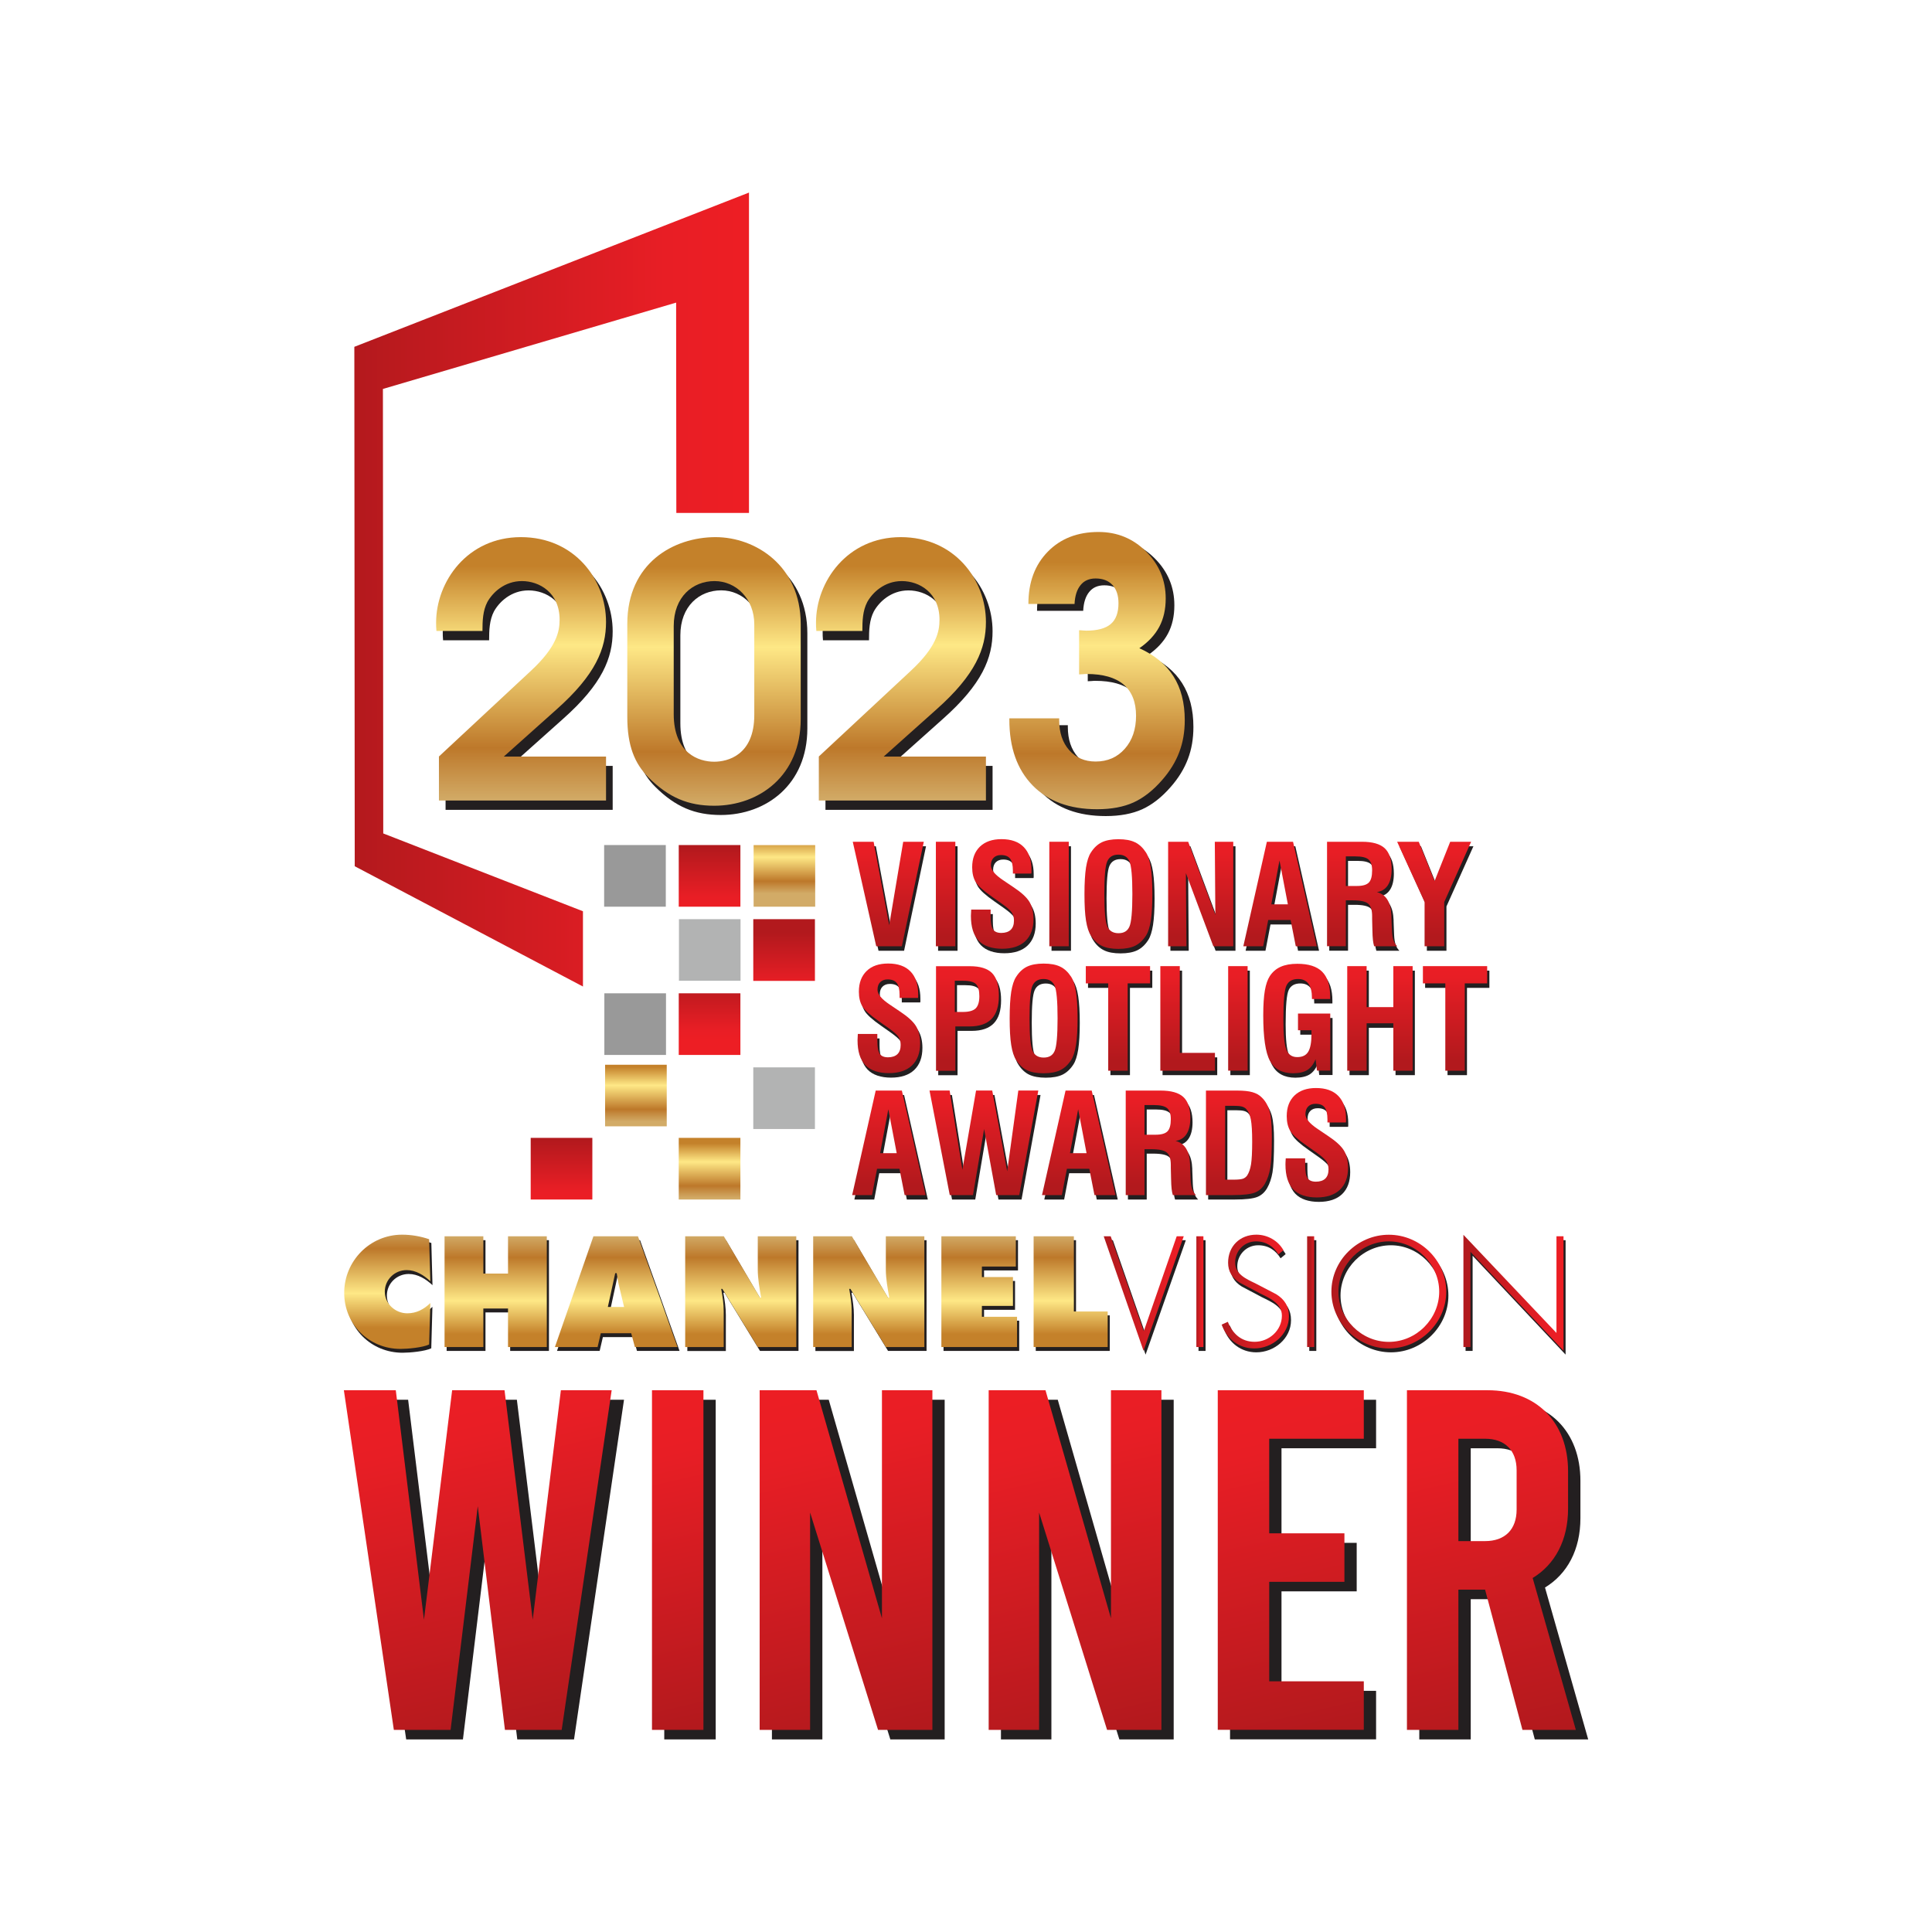 <?xml version="1.0" encoding="UTF-8"?> <svg xmlns="http://www.w3.org/2000/svg" xmlns:xlink="http://www.w3.org/1999/xlink" id="b" width="288" height="288" viewBox="0 0 288 288"><defs><linearGradient id="d" x1="-450.42" y1="-248.72" x2="-449.42" y2="-248.72" gradientTransform="translate(26554.3 -14546.06) scale(58.84 -58.84)" gradientUnits="userSpaceOnUse"><stop offset="0" stop-color="#b2191d"></stop><stop offset=".81" stop-color="#e81e25"></stop><stop offset="1" stop-color="#ed1e24"></stop></linearGradient><linearGradient id="e" x1="-475.45" y1="-219.28" x2="-474.45" y2="-219.28" gradientTransform="translate(2121.04 4495.53) rotate(90) scale(9.19 -9.19)" xlink:href="#d"></linearGradient><linearGradient id="f" x1="-435.56" y1="-284.43" x2="-434.56" y2="-284.43" gradientTransform="translate(-2495.43 -3865.26) rotate(-90) scale(9.18 -9.18)" gradientUnits="userSpaceOnUse"><stop offset="0" stop-color="#d2ab67"></stop><stop offset=".2" stop-color="#bd782a"></stop><stop offset=".59" stop-color="#fee886"></stop><stop offset=".89" stop-color="#c4812a"></stop></linearGradient><linearGradient id="g" x1="-475.44" y1="-219.29" x2="-474.44" y2="-219.29" gradientTransform="translate(2133.08 4508.31) rotate(90) scale(9.19 -9.19)" xlink:href="#d"></linearGradient><linearGradient id="h" x1="-475.44" y1="-219.25" x2="-474.44" y2="-219.25" gradientTransform="translate(2119.67 4515.26) rotate(90) scale(9.19 -9.19)" xlink:href="#d"></linearGradient><linearGradient id="i" x1="-435.52" y1="-284.36" x2="-434.52" y2="-284.36" gradientTransform="translate(-2507.59 -3823.79) rotate(-90) scale(9.19 -9.19)" xlink:href="#f"></linearGradient><linearGradient id="j" x1="-435.49" y1="-284.38" x2="-434.49" y2="-284.38" gradientTransform="translate(-2516.27 -3830.6) rotate(-90) scale(9.18 -9.18)" xlink:href="#f"></linearGradient><linearGradient id="k" x1="-475.45" y1="-219.28" x2="-474.45" y2="-219.28" gradientTransform="translate(2098.97 4539.18) rotate(90) scale(9.19 -9.19)" xlink:href="#d"></linearGradient><linearGradient id="l" x1="-443.73" y1="-271.03" x2="-442.73" y2="-271.03" gradientTransform="translate(-4091.04 -6773.61) rotate(-90) scale(15.58 -15.58)" xlink:href="#d"></linearGradient><linearGradient id="m" x1="-443.73" y1="-271.03" x2="-442.73" y2="-271.03" gradientTransform="translate(-4082.49 -6773.61) rotate(-90) scale(15.58 -15.58)" xlink:href="#d"></linearGradient><linearGradient id="n" x1="-444.3" y1="-270.18" x2="-443.3" y2="-270.18" gradientTransform="translate(-4262.88 -7114.41) rotate(-90) scale(16.33 -16.33)" xlink:href="#d"></linearGradient><linearGradient id="o" x1="-443.73" y1="-271.03" x2="-442.73" y2="-271.03" gradientTransform="translate(-4065.59 -6773.61) rotate(-90) scale(15.58 -15.58)" xlink:href="#d"></linearGradient><linearGradient id="p" x1="-444.3" y1="-270.18" x2="-443.3" y2="-270.18" gradientTransform="translate(-4245.56 -7114.41) rotate(-90) scale(16.33 -16.33)" xlink:href="#d"></linearGradient><linearGradient id="q" x1="-443.73" y1="-271.03" x2="-442.73" y2="-271.03" gradientTransform="translate(-4044.47 -6773.61) rotate(-90) scale(15.58 -15.58)" xlink:href="#d"></linearGradient><linearGradient id="r" x1="-443.73" y1="-271.03" x2="-442.73" y2="-271.03" gradientTransform="translate(-4032.63 -6773.61) rotate(-90) scale(15.58 -15.58)" xlink:href="#d"></linearGradient><linearGradient id="s" x1="-443.73" y1="-271.03" x2="-442.73" y2="-271.03" gradientTransform="translate(-4020.41 -6773.61) rotate(-90) scale(15.58 -15.58)" xlink:href="#d"></linearGradient><linearGradient id="t" x1="-443.73" y1="-271.03" x2="-442.73" y2="-271.03" gradientTransform="translate(-4009.66 -6773.61) rotate(-90) scale(15.58 -15.58)" xlink:href="#d"></linearGradient><linearGradient id="u" x1="-444.3" y1="-270.18" x2="-443.3" y2="-270.18" gradientTransform="translate(-4279.77 -7095.88) rotate(-90) scale(16.33 -16.33)" xlink:href="#d"></linearGradient><linearGradient id="v" x1="-443.73" y1="-271.03" x2="-442.73" y2="-271.03" gradientTransform="translate(-4079.24 -6755.07) rotate(-90) scale(15.58 -15.58)" xlink:href="#d"></linearGradient><linearGradient id="w" x1="-444.3" y1="-270.18" x2="-443.3" y2="-270.18" gradientTransform="translate(-4256.72 -7095.88) rotate(-90) scale(16.33 -16.33)" xlink:href="#d"></linearGradient><linearGradient id="x" x1="-443.73" y1="-271.03" x2="-442.73" y2="-271.03" gradientTransform="translate(-4056.81 -6755.07) rotate(-90) scale(15.58 -15.58)" xlink:href="#d"></linearGradient><linearGradient id="y" x1="-443.73" y1="-271.03" x2="-442.73" y2="-271.03" gradientTransform="translate(-4046.41 -6755.07) rotate(-90) scale(15.58 -15.58)" xlink:href="#d"></linearGradient><linearGradient id="z" x1="-443.73" y1="-271.03" x2="-442.73" y2="-271.03" gradientTransform="translate(-4038.92 -6755.07) rotate(-90) scale(15.58 -15.58)" xlink:href="#d"></linearGradient><linearGradient id="aa" x1="-444.24" y1="-270.16" x2="-443.24" y2="-270.16" gradientTransform="translate(-4213.06 -7085.75) rotate(-90) scale(16.31 -16.31)" xlink:href="#d"></linearGradient><linearGradient id="ab" x1="-443.73" y1="-271.03" x2="-442.73" y2="-271.03" gradientTransform="translate(-4017.75 -6755.07) rotate(-90) scale(15.58 -15.58)" xlink:href="#d"></linearGradient><linearGradient id="ac" x1="-443.73" y1="-271.03" x2="-442.73" y2="-271.03" gradientTransform="translate(-4006.56 -6755.07) rotate(-90) scale(15.58 -15.58)" xlink:href="#d"></linearGradient><linearGradient id="ad" x1="-443.73" y1="-271.03" x2="-442.73" y2="-271.03" gradientTransform="translate(-4090.95 -6736.52) rotate(-90) scale(15.58 -15.58)" xlink:href="#d"></linearGradient><linearGradient id="ae" x1="-443.73" y1="-271.03" x2="-442.73" y2="-271.03" gradientTransform="translate(-4076.79 -6736.52) rotate(-90) scale(15.58 -15.58)" xlink:href="#d"></linearGradient><linearGradient id="af" x1="-443.73" y1="-271.03" x2="-442.73" y2="-271.03" gradientTransform="translate(-4062.65 -6736.52) rotate(-90) scale(15.58 -15.58)" xlink:href="#d"></linearGradient><linearGradient id="ag" x1="-443.73" y1="-271.03" x2="-442.73" y2="-271.03" gradientTransform="translate(-4050.41 -6736.52) rotate(-90) scale(15.58 -15.58)" xlink:href="#d"></linearGradient><linearGradient id="ah" x1="-443.73" y1="-271.03" x2="-442.73" y2="-271.03" gradientTransform="translate(-4038.77 -6736.52) rotate(-90) scale(15.58 -15.58)" xlink:href="#d"></linearGradient><linearGradient id="ai" x1="-444.3" y1="-270.18" x2="-443.3" y2="-270.18" gradientTransform="translate(-4215.98 -7077.33) rotate(-90) scale(16.33 -16.33)" xlink:href="#d"></linearGradient><linearGradient id="aj" x1="-466.27" y1="-234.29" x2="-465.27" y2="-234.29" gradientTransform="translate(4049.29 8127.99) rotate(90) scale(17.04 -17.04)" xlink:href="#f"></linearGradient><linearGradient id="ak" x1="-466.64" y1="-233.75" x2="-465.64" y2="-233.75" gradientTransform="translate(3933 7888.4) rotate(90) scale(16.51 -16.51)" xlink:href="#f"></linearGradient><linearGradient id="al" x1="-466.64" y1="-233.75" x2="-465.64" y2="-233.75" gradientTransform="translate(3950.95 7888.4) rotate(90) scale(16.51 -16.51)" xlink:href="#f"></linearGradient><linearGradient id="am" x1="-466.64" y1="-233.75" x2="-465.64" y2="-233.75" gradientTransform="translate(3969.52 7888.4) rotate(90) scale(16.51 -16.51)" xlink:href="#f"></linearGradient><linearGradient id="an" x1="-466.64" y1="-233.75" x2="-465.64" y2="-233.75" gradientTransform="translate(3988.62 7888.4) rotate(90) scale(16.51 -16.51)" xlink:href="#f"></linearGradient><linearGradient id="ao" x1="-466.64" y1="-233.75" x2="-465.64" y2="-233.75" gradientTransform="translate(4005.08 7888.4) rotate(90) scale(16.51 -16.51)" xlink:href="#f"></linearGradient><linearGradient id="ap" x1="-466.64" y1="-233.75" x2="-465.64" y2="-233.75" gradientTransform="translate(4018.71 7888.4) rotate(90) scale(16.51 -16.51)" xlink:href="#f"></linearGradient><linearGradient id="aq" x1="-430.47" y1="-236.49" x2="-429.47" y2="-236.49" gradientTransform="translate(5300.3 -2628.65) scale(11.93 -11.93)" xlink:href="#d"></linearGradient><linearGradient id="ar" x1="-170.61" y1="-77.03" x2="-169.61" y2="-77.03" gradientTransform="translate(357.45 111.67) scale(1.05 -1.05)" xlink:href="#d"></linearGradient><linearGradient id="as" x1="-425.69" y1="-233.55" x2="-424.69" y2="-233.55" gradientTransform="translate(4451.52 -2149.81) scale(10.03 -10.03)" xlink:href="#d"></linearGradient><linearGradient id="at" x1="-171.17" y1="-77.29" x2="-170.17" y2="-77.29" gradientTransform="translate(375.05 111.17) scale(1.05 -1.05)" xlink:href="#d"></linearGradient><linearGradient id="au" x1="-438.02" y1="-241.11" x2="-437.02" y2="-241.11" gradientTransform="translate(7698.74 -3935.93) scale(17.12 -17.12)" xlink:href="#d"></linearGradient><linearGradient id="av" x1="-435.44" y1="-239.52" x2="-434.44" y2="-239.52" gradientTransform="translate(6711 -3378.82) scale(14.91 -14.91)" xlink:href="#d"></linearGradient><linearGradient id="aw" x1="77.68" y1="119.33" x2="77.68" y2="80.07" gradientTransform="matrix(1, 0, 0, 1, 0, 0)" xlink:href="#f"></linearGradient><linearGradient id="ax" x1="106.44" y1="120.11" x2="106.44" y2="80.07" gradientTransform="matrix(1, 0, 0, 1, 0, 0)" xlink:href="#f"></linearGradient><linearGradient id="ay" x1="134.31" y1="119.33" x2="134.31" y2="80.07" gradientTransform="matrix(1, 0, 0, 1, 0, 0)" xlink:href="#f"></linearGradient><linearGradient id="az" x1="80.94" y1="258.52" x2="68.2" y2="203.33" gradientTransform="matrix(1, 0, 0, 1, 0, 0)" xlink:href="#d"></linearGradient><linearGradient id="ba" x1="106.76" y1="257.43" x2="95.28" y2="207.68" gradientTransform="matrix(1, 0, 0, 1, 0, 0)" xlink:href="#d"></linearGradient><linearGradient id="bb" x1="132.32" y1="259.41" x2="119.92" y2="205.7" gradientTransform="matrix(1, 0, 0, 1, 0, 0)" xlink:href="#d"></linearGradient><linearGradient id="bc" x1="166.46" y1="259.41" x2="154.06" y2="205.7" gradientTransform="matrix(1, 0, 0, 1, 0, 0)" xlink:href="#d"></linearGradient><linearGradient id="bd" x1="198.51" y1="258.98" x2="186.31" y2="206.13" gradientTransform="matrix(1, 0, 0, 1, 0, 0)" xlink:href="#d"></linearGradient><linearGradient id="be" x1="226.83" y1="259.74" x2="214.46" y2="206.15" gradientTransform="matrix(1, 0, 0, 1, 0, 0)" xlink:href="#d"></linearGradient><linearGradient id="bf" x1="163.55" y1="120.62" x2="163.55" y2="79.29" gradientTransform="matrix(1, 0, 0, 1, 0, 0)" xlink:href="#f"></linearGradient></defs><g id="c"><g><rect width="288" height="288" fill="#fff"></rect><g><g><path d="M66.42,114.16l13.73-12.79c3.8-3.54,4.26-5.82,4.26-7.59,0-4.06-3.02-5.77-5.62-5.77s-4.37,1.72-5.15,3.12c-.68,1.3-.73,2.81-.73,4.32h-6.86c-.05-.52-.05-.83-.05-1.25,0-6.08,4.63-12.74,12.64-12.74s12.69,6.34,12.69,12.64c0,3.95-1.51,7.85-7.44,13.1l-7.8,6.97h15.24v6.55h-24.91v-6.55Z" fill="#231f20"></path><path d="M120.35,108.59c0,8.37-6.14,12.9-12.9,12.9-3.85,0-6.76-1.2-9.78-4.21-2.08-2.08-3.17-4.73-3.17-9.05v-13.83c0-9.1,6.92-12.95,13.16-12.95,5.88,0,12.69,4.21,12.69,12.95v14.2Zm-6.92-14.14c0-3.8-2.7-6.45-5.93-6.45s-6.08,2.34-6.08,6.71v13.1c0,5.88,3.74,7.12,6.03,7.12,1.98,0,5.98-.94,5.98-6.97v-13.52Z" fill="#231f20"></path><path d="M123.05,114.16l13.73-12.79c3.8-3.54,4.26-5.82,4.26-7.59,0-4.06-3.02-5.77-5.62-5.77s-4.37,1.72-5.15,3.12c-.68,1.3-.73,2.81-.73,4.32h-6.86c-.05-.52-.05-.83-.05-1.25,0-6.08,4.63-12.74,12.64-12.74s12.69,6.34,12.69,12.64c0,3.95-1.51,7.85-7.44,13.1l-7.8,6.97h15.24v6.55h-24.91v-6.55Z" fill="#231f20"></path></g><polygon points="130.96 141.73 127.46 126.15 130.56 126.15 132.88 138.58 134.97 126.15 138.04 126.15 134.77 141.73 130.96 141.73" fill="#231f20"></polygon><rect x="139.84" y="126.15" width="2.9" height="15.58" fill="#231f20"></rect><path d="M145.1,136.26h2.9v1c0,.96,.12,1.61,.36,1.96,.24,.35,.65,.52,1.24,.52s1.08-.16,1.4-.47c.32-.31,.48-.77,.48-1.38,0-.47-.11-.87-.33-1.2-.22-.33-.71-.76-1.45-1.29l-1.49-1.05c-1.28-.89-2.1-1.63-2.44-2.21-.35-.58-.52-1.31-.52-2.19,0-1.31,.39-2.33,1.16-3.08,.78-.74,1.84-1.11,3.21-1.11,1.44,0,2.55,.39,3.32,1.18,.77,.79,1.15,1.92,1.15,3.4,0,.15,0,.26,0,.34l-.02,.21h-2.75v-.41c0-.84-.14-1.45-.41-1.81-.28-.36-.73-.54-1.37-.54-.47,0-.83,.14-1.1,.41-.27,.27-.4,.65-.4,1.14,0,.65,.6,1.38,1.79,2.18l.03,.02,1.6,1.08c1.14,.76,1.91,1.47,2.32,2.14,.4,.67,.61,1.53,.61,2.57,0,1.42-.41,2.51-1.21,3.28-.81,.77-1.97,1.15-3.47,1.15s-2.73-.4-3.5-1.21c-.77-.81-1.15-2.04-1.15-3.7,0-.18,.01-.46,.04-.87v-.06Z" fill="#231f20"></path><rect x="156.75" y="126.15" width="2.9" height="15.58" fill="#231f20"></rect><path d="M161.99,133.94c0-1.65,.08-2.97,.23-3.96,.16-.99,.4-1.73,.73-2.23,.45-.71,.99-1.21,1.62-1.52,.63-.3,1.45-.46,2.48-.46s1.85,.15,2.48,.46c.63,.3,1.17,.81,1.63,1.52,.33,.51,.57,1.26,.72,2.25,.15,.98,.23,2.3,.23,3.95s-.08,2.95-.23,3.94c-.16,.99-.39,1.74-.72,2.25-.46,.71-1,1.21-1.63,1.52-.63,.3-1.45,.46-2.48,.46s-1.85-.15-2.48-.46c-.63-.3-1.17-.81-1.62-1.52-.33-.5-.57-1.24-.73-2.23-.16-.99-.23-2.31-.23-3.96Zm2.96,0c0,2.56,.15,4.18,.45,4.84,.3,.66,.85,1,1.66,1s1.34-.32,1.63-.98c.29-.65,.44-2.27,.44-4.86s-.15-4.21-.44-4.88c-.3-.66-.84-.99-1.65-.99s-1.35,.33-1.65,.99c-.3,.66-.44,2.29-.44,4.88Z" fill="#231f20"></path><polygon points="174.47 141.73 174.47 126.15 177.45 126.15 181.51 137.05 181.43 126.15 184.17 126.15 184.17 141.73 181.21 141.73 177.12 130.81 177.2 141.73 174.47 141.73" fill="#231f20"></polygon><path d="M185.68,141.73l3.51-15.58h3.9l3.54,15.58h-3.13l-.77-3.92h-3.34l-.75,3.92h-2.96Zm4.17-6.25h2.47l-1.25-6.54-1.22,6.54Z" fill="#231f20"></path><path d="M198.15,141.73v-15.58h5.2c1.57,0,2.7,.32,3.39,.96,.69,.64,1.04,1.68,1.04,3.12,0,1.01-.19,1.81-.56,2.39-.37,.58-.92,.93-1.64,1.03,1.38,.36,2.09,1.53,2.16,3.49v.2l.08,2.06c.03,.59,.1,1.06,.22,1.41,.12,.36,.31,.66,.57,.92h-3.44c-.08-.26-.14-.57-.18-.93-.04-.35-.07-.86-.08-1.5l-.04-1.63v-.42c0-.9-.19-1.52-.58-1.86-.38-.34-1.17-.51-2.35-.51h-.99v6.84h-2.8Zm2.8-8.99h1.67c.84,0,1.43-.17,1.76-.51,.33-.34,.49-.94,.49-1.81,0-.78-.18-1.32-.54-1.63-.36-.31-1.01-.46-1.95-.46h-1.43v4.41Z" fill="#231f20"></path><polygon points="212.7 141.73 212.7 135.12 208.61 126.15 211.82 126.15 214.18 132.01 216.51 126.15 219.64 126.15 215.62 135.12 215.62 141.73 212.7 141.73" fill="#231f20"></polygon><path d="M128.21,154.8h2.9v1c0,.96,.12,1.61,.36,1.96,.24,.35,.65,.52,1.24,.52s1.08-.16,1.4-.47c.32-.31,.48-.77,.48-1.38,0-.47-.11-.87-.33-1.2-.22-.33-.71-.76-1.45-1.29l-1.49-1.05c-1.28-.89-2.1-1.63-2.44-2.21-.35-.58-.52-1.31-.52-2.19,0-1.31,.39-2.33,1.16-3.08s1.84-1.11,3.21-1.11c1.44,0,2.55,.39,3.32,1.18,.77,.79,1.15,1.92,1.15,3.4,0,.15,0,.26,0,.34l-.02,.21h-2.75v-.41c0-.84-.14-1.45-.41-1.81-.28-.36-.73-.54-1.37-.54-.47,0-.83,.14-1.1,.41-.27,.27-.4,.65-.4,1.14,0,.65,.6,1.38,1.79,2.18l.03,.02,1.6,1.08c1.14,.76,1.91,1.47,2.32,2.14,.4,.67,.61,1.53,.61,2.57,0,1.42-.41,2.51-1.21,3.28-.81,.77-1.97,1.15-3.47,1.15s-2.73-.4-3.5-1.21c-.77-.81-1.15-2.04-1.15-3.7,0-.18,.01-.46,.04-.87v-.06Z" fill="#231f20"></path><path d="M139.86,160.27v-15.58h5.04c1.54,0,2.64,.34,3.32,1.03,.67,.69,1.01,1.82,1.01,3.38s-.36,2.68-1.08,3.44c-.72,.75-1.82,1.13-3.29,1.13h-2.12v6.61h-2.88Zm2.8-8.76h1.21c.9,0,1.54-.18,1.9-.53,.36-.36,.55-.96,.55-1.82s-.17-1.46-.5-1.8-.97-.5-1.91-.5h-1.25v4.64Z" fill="#231f20"></path><path d="M150.84,152.48c0-1.65,.08-2.97,.23-3.96s.4-1.73,.73-2.23c.45-.71,.99-1.21,1.62-1.52,.63-.3,1.45-.46,2.48-.46s1.85,.15,2.48,.46c.63,.3,1.17,.81,1.63,1.52,.33,.51,.57,1.26,.72,2.25,.15,.98,.23,2.3,.23,3.95s-.08,2.95-.23,3.94c-.16,.99-.39,1.74-.72,2.25-.46,.71-1,1.21-1.63,1.52-.63,.3-1.45,.45-2.48,.45s-1.85-.15-2.48-.45c-.63-.3-1.17-.81-1.62-1.52-.33-.5-.57-1.24-.73-2.23-.16-.99-.23-2.31-.23-3.96Zm2.96,0c0,2.56,.15,4.18,.45,4.84,.3,.66,.85,1,1.66,1s1.34-.32,1.63-.98c.29-.65,.44-2.27,.44-4.86s-.15-4.21-.44-4.88c-.3-.66-.84-.99-1.65-.99s-1.35,.33-1.65,.99c-.3,.66-.44,2.29-.44,4.88Z" fill="#231f20"></path><polygon points="165.53 160.27 165.53 147.26 162.19 147.26 162.19 144.69 171.77 144.69 171.77 147.26 168.44 147.26 168.44 160.27 165.53 160.27" fill="#231f20"></polygon><polygon points="173.3 160.27 173.3 144.69 176.21 144.69 176.21 157.62 181.45 157.62 181.45 160.27 173.3 160.27" fill="#231f20"></polygon><rect x="183.41" y="144.69" width="2.9" height="15.58" fill="#231f20"></rect><path d="M196.66,160.27l-.21-1.72c-.3,.75-.7,1.28-1.22,1.61-.52,.32-1.23,.49-2.13,.49-1.63,0-2.78-.62-3.45-1.85-.67-1.23-1-3.5-1-6.79,0-1.54,.08-2.77,.24-3.7,.16-.93,.41-1.64,.74-2.15,.41-.62,.94-1.08,1.61-1.38s1.5-.45,2.49-.45c1.67,0,2.91,.39,3.7,1.18,.79,.79,1.19,2.02,1.19,3.68v.39h-2.71v-.16c0-.93-.17-1.63-.52-2.11-.35-.48-.87-.71-1.55-.71-.84,0-1.42,.32-1.73,.97-.31,.65-.46,2.36-.46,5.15,0,2.2,.15,3.67,.45,4.41,.3,.74,.83,1.11,1.61,1.11s1.32-.26,1.64-.79c.33-.53,.49-1.42,.49-2.67v-.54h-2.01v-2.49h4.81v8.5h-1.96Z" fill="#231f20"></path><polygon points="201.17 160.27 201.17 144.69 204.05 144.69 204.05 150.8 208.03 150.8 208.03 144.69 210.91 144.69 210.91 160.27 208.03 160.27 208.03 153.21 204.05 153.21 204.05 160.27 201.17 160.27" fill="#231f20"></polygon><polygon points="215.78 160.27 215.78 147.26 212.44 147.26 212.44 144.69 222.02 144.69 222.02 147.26 218.68 147.26 218.68 160.27 215.78 160.27" fill="#231f20"></polygon><path d="M127.36,178.81l3.51-15.58h3.9l3.54,15.58h-3.13l-.77-3.92h-3.34l-.75,3.92h-2.96Zm4.17-6.25h2.47l-1.25-6.54-1.22,6.54Z" fill="#231f20"></path><polygon points="141.92 178.81 138.89 163.23 141.9 163.23 143.8 175.04 145.83 163.23 148.24 163.23 150.48 175.27 152.13 163.23 155.11 163.23 152.28 178.81 148.84 178.81 147.04 168.97 145.38 178.81 141.92 178.81" fill="#231f20"></polygon><path d="M155.67,178.81l3.51-15.58h3.9l3.54,15.58h-3.13l-.77-3.92h-3.34l-.75,3.92h-2.96Zm4.17-6.25h2.47l-1.25-6.54-1.22,6.54Z" fill="#231f20"></path><path d="M168.14,178.81v-15.58h5.2c1.57,0,2.7,.32,3.39,.96,.69,.64,1.04,1.68,1.04,3.12,0,1.01-.19,1.81-.56,2.39-.37,.58-.92,.93-1.64,1.03,1.38,.37,2.09,1.53,2.16,3.49v.2l.08,2.06c.03,.59,.1,1.06,.22,1.41,.12,.35,.31,.66,.57,.92h-3.44c-.08-.26-.14-.57-.18-.93-.04-.36-.07-.86-.08-1.5l-.04-1.63v-.41c0-.9-.19-1.53-.58-1.86-.38-.34-1.17-.51-2.35-.51h-.99v6.84h-2.8Zm2.8-9h1.67c.84,0,1.43-.17,1.76-.51,.33-.34,.49-.94,.49-1.81,0-.78-.18-1.32-.54-1.63-.36-.31-1.01-.47-1.95-.47h-1.43v4.41Z" fill="#231f20"></path><path d="M180.1,178.81v-15.58h4.66c.95,0,1.71,.08,2.27,.24,.56,.16,1.03,.42,1.39,.79,.55,.53,.93,1.21,1.16,2.02,.23,.81,.34,2.08,.34,3.79,0,2.21-.08,3.78-.23,4.69-.16,.91-.42,1.69-.79,2.33-.36,.64-.86,1.09-1.49,1.34-.64,.25-1.74,.38-3.31,.38h-4Zm2.84-2.3h1.29c.65,0,1.11-.05,1.38-.14,.26-.09,.47-.26,.63-.48,.27-.41,.46-.96,.58-1.67,.11-.71,.17-1.83,.17-3.38s-.07-2.61-.2-3.3c-.13-.69-.36-1.21-.69-1.56-.17-.18-.39-.3-.65-.37-.27-.07-.68-.11-1.25-.11h-1.24v11.01Z" fill="#231f20"></path><path d="M191.99,173.34h2.9v1c0,.96,.12,1.61,.36,1.96,.24,.35,.65,.52,1.24,.52s1.08-.15,1.4-.46c.32-.31,.48-.77,.48-1.38,0-.46-.11-.87-.33-1.2-.22-.33-.71-.76-1.45-1.29l-1.49-1.05c-1.28-.89-2.1-1.62-2.44-2.21-.35-.58-.52-1.31-.52-2.19,0-1.31,.39-2.33,1.16-3.08,.78-.74,1.84-1.11,3.21-1.11,1.44,0,2.55,.39,3.32,1.18,.77,.79,1.15,1.92,1.15,3.4,0,.15,0,.26,0,.34l-.02,.21h-2.75v-.42c0-.84-.14-1.45-.42-1.81-.28-.37-.73-.55-1.37-.55-.47,0-.83,.14-1.1,.41-.27,.27-.4,.65-.4,1.14,0,.65,.6,1.38,1.79,2.18l.03,.02,1.6,1.08c1.14,.76,1.91,1.47,2.32,2.14,.4,.67,.61,1.53,.61,2.56,0,1.42-.41,2.51-1.21,3.28-.81,.77-1.97,1.15-3.47,1.15s-2.73-.4-3.5-1.21c-.77-.81-1.15-2.05-1.15-3.7,0-.18,.01-.47,.04-.87v-.06Z" fill="#231f20"></path><polygon points="86.9 135.84 57.13 124.24 57.08 57.98 100.79 45.11 100.79 47.53 100.82 76.46 111.65 76.46 111.65 28.71 111.64 28.71 111.64 28.71 52.82 51.7 52.88 129.13 86.9 147.06 86.9 135.84" fill="url(#d)"></polygon><rect x="90.06" y="125.97" width="9.19" height="9.19" fill="#999"></rect><rect x="101.18" y="125.97" width="9.19" height="9.19" fill="url(#e)"></rect><rect x="112.34" y="125.98" width="9.18" height="9.18" fill="url(#f)"></rect><rect x="101.21" y="137.02" width="9.18" height="9.18" fill="#b2b3b3"></rect><rect x="112.29" y="137.02" width="9.19" height="9.2" fill="url(#g)"></rect><rect x="101.18" y="148.07" width="9.19" height="9.19" fill="url(#h)"></rect><rect x="112.29" y="159.11" width="9.19" height="9.19" fill="#b2b3b3"></rect><rect x="90.09" y="148.07" width="9.19" height="9.19" fill="#999"></rect><rect x="101.18" y="169.62" width="9.19" height="9.19" fill="url(#i)"></rect><rect x="90.2" y="158.72" width="9.19" height="9.18" fill="url(#j)"></rect><rect x="79.11" y="169.62" width="9.19" height="9.19" fill="url(#k)"></rect><polygon points="130.62 141.06 127.12 125.48 130.23 125.48 132.55 137.92 134.64 125.48 137.71 125.48 134.44 141.06 130.62 141.06" fill="url(#l)"></polygon><rect x="139.51" y="125.48" width="2.9" height="15.58" fill="url(#m)"></rect><path d="M144.77,135.59h2.9v1c0,.96,.12,1.61,.36,1.96,.24,.35,.65,.52,1.24,.52s1.08-.16,1.4-.47c.32-.31,.48-.77,.48-1.38,0-.47-.11-.87-.33-1.2-.22-.33-.71-.76-1.45-1.29l-1.49-1.05c-1.28-.89-2.1-1.63-2.44-2.21-.35-.58-.52-1.31-.52-2.19,0-1.31,.39-2.33,1.16-3.08,.78-.74,1.84-1.11,3.21-1.11,1.44,0,2.55,.39,3.32,1.18,.77,.79,1.15,1.92,1.15,3.4,0,.15,0,.26,0,.34l-.02,.21h-2.75v-.41c0-.84-.14-1.45-.41-1.81-.28-.36-.73-.54-1.37-.54-.47,0-.83,.14-1.1,.41-.27,.27-.4,.65-.4,1.14,0,.65,.6,1.38,1.79,2.18l.03,.02,1.6,1.08c1.14,.76,1.91,1.47,2.32,2.14,.4,.67,.61,1.53,.61,2.57,0,1.42-.41,2.51-1.21,3.28-.81,.77-1.97,1.15-3.47,1.15s-2.73-.4-3.5-1.21c-.77-.81-1.15-2.04-1.15-3.7,0-.18,.01-.46,.04-.87v-.06Z" fill="url(#n)"></path><rect x="156.42" y="125.48" width="2.9" height="15.58" fill="url(#o)"></rect><path d="M161.66,133.27c0-1.65,.08-2.97,.23-3.96,.16-.99,.4-1.73,.73-2.23,.45-.71,.99-1.21,1.62-1.52,.63-.3,1.45-.46,2.48-.46s1.85,.15,2.48,.46c.63,.3,1.17,.81,1.63,1.52,.33,.51,.57,1.26,.72,2.25,.15,.98,.23,2.3,.23,3.95s-.08,2.95-.23,3.94c-.16,.99-.39,1.74-.72,2.25-.46,.71-1,1.21-1.63,1.52-.63,.3-1.45,.46-2.48,.46s-1.85-.15-2.48-.46c-.63-.3-1.17-.81-1.62-1.52-.33-.5-.57-1.24-.73-2.23s-.23-2.31-.23-3.96Zm2.96,0c0,2.56,.15,4.18,.45,4.84,.3,.66,.85,1,1.66,1s1.34-.32,1.63-.98c.29-.65,.44-2.27,.44-4.86s-.15-4.21-.44-4.88c-.3-.66-.84-.99-1.65-.99s-1.35,.33-1.65,.99c-.3,.66-.44,2.29-.44,4.88Z" fill="url(#p)"></path><polygon points="174.13 141.06 174.13 125.48 177.12 125.48 181.17 136.38 181.09 125.48 183.84 125.48 183.84 141.06 180.87 141.06 176.78 130.15 176.86 141.06 174.13 141.06" fill="url(#q)"></polygon><path d="M185.34,141.06l3.51-15.58h3.9l3.54,15.58h-3.13l-.77-3.92h-3.34l-.75,3.92h-2.96Zm4.17-6.25h2.47l-1.25-6.54-1.22,6.54Z" fill="url(#r)"></path><path d="M197.82,141.06v-15.58h5.2c1.57,0,2.7,.32,3.39,.96,.69,.64,1.04,1.68,1.04,3.12,0,1.01-.19,1.81-.56,2.39-.37,.58-.92,.93-1.64,1.03,1.38,.36,2.09,1.53,2.16,3.49v.2l.08,2.06c.03,.59,.1,1.06,.22,1.41,.12,.36,.31,.66,.57,.92h-3.44c-.08-.26-.14-.57-.18-.93-.04-.35-.07-.86-.08-1.5l-.04-1.63v-.42c0-.9-.19-1.52-.58-1.86-.38-.34-1.17-.51-2.35-.51h-.99v6.84h-2.8Zm2.8-8.99h1.67c.84,0,1.43-.17,1.76-.51,.33-.34,.49-.94,.49-1.81,0-.78-.18-1.32-.54-1.63-.36-.31-1.01-.46-1.95-.46h-1.43v4.41Z" fill="url(#s)"></path><polygon points="212.36 141.06 212.36 134.46 208.27 125.48 211.49 125.48 213.85 131.34 216.18 125.48 219.3 125.48 215.29 134.46 215.29 141.06 212.36 141.06" fill="url(#t)"></polygon><path d="M127.88,154.13h2.9v1c0,.96,.12,1.61,.36,1.96,.24,.35,.65,.52,1.24,.52s1.08-.16,1.4-.47c.32-.31,.48-.77,.48-1.38,0-.47-.11-.87-.33-1.2-.22-.33-.71-.76-1.45-1.29l-1.49-1.05c-1.28-.89-2.1-1.63-2.44-2.21-.35-.58-.52-1.31-.52-2.19,0-1.31,.39-2.33,1.16-3.08s1.84-1.11,3.21-1.11c1.44,0,2.55,.39,3.32,1.18,.77,.79,1.15,1.92,1.15,3.4,0,.15,0,.26,0,.34l-.02,.21h-2.75v-.41c0-.84-.14-1.45-.42-1.81-.28-.36-.73-.54-1.37-.54-.47,0-.83,.14-1.1,.41-.27,.27-.4,.65-.4,1.14,0,.65,.6,1.38,1.79,2.18l.03,.02,1.6,1.08c1.14,.76,1.91,1.47,2.32,2.14,.4,.67,.61,1.53,.61,2.57,0,1.42-.41,2.51-1.21,3.28-.81,.77-1.97,1.15-3.47,1.15s-2.73-.4-3.5-1.21c-.77-.81-1.15-2.04-1.15-3.7,0-.18,.01-.46,.04-.87v-.06Z" fill="url(#u)"></path><path d="M139.53,159.61v-15.58h5.04c1.54,0,2.64,.34,3.32,1.03,.67,.69,1.01,1.82,1.01,3.38s-.36,2.68-1.08,3.44c-.72,.75-1.82,1.13-3.29,1.13h-2.12v6.61h-2.88Zm2.8-8.76h1.21c.9,0,1.54-.18,1.9-.53,.36-.36,.55-.96,.55-1.82s-.17-1.46-.5-1.8c-.33-.33-.97-.5-1.91-.5h-1.25v4.64Z" fill="url(#v)"></path><path d="M150.51,151.81c0-1.65,.08-2.97,.23-3.96,.16-.99,.4-1.73,.73-2.23,.45-.71,.99-1.21,1.62-1.52,.63-.3,1.45-.46,2.48-.46s1.85,.15,2.48,.46c.63,.3,1.17,.81,1.63,1.52,.33,.51,.57,1.26,.72,2.25,.15,.98,.23,2.3,.23,3.95s-.08,2.95-.23,3.94c-.16,.99-.39,1.74-.72,2.25-.46,.71-1,1.21-1.63,1.52-.63,.3-1.45,.46-2.48,.46s-1.85-.15-2.48-.46c-.63-.3-1.17-.81-1.62-1.52-.33-.5-.57-1.24-.73-2.23-.16-.99-.23-2.31-.23-3.96Zm2.96,0c0,2.56,.15,4.18,.45,4.84s.85,1,1.66,1,1.34-.32,1.63-.98c.29-.65,.44-2.27,.44-4.86s-.15-4.21-.44-4.88c-.3-.66-.84-.99-1.65-.99s-1.35,.33-1.65,.99c-.3,.66-.44,2.29-.44,4.88Z" fill="url(#w)"></path><polygon points="165.2 159.61 165.2 146.59 161.86 146.59 161.86 144.02 171.44 144.02 171.44 146.59 168.1 146.59 168.1 159.61 165.2 159.61" fill="url(#x)"></polygon><polygon points="172.97 159.61 172.97 144.02 175.87 144.02 175.87 156.95 181.11 156.95 181.11 159.61 172.97 159.61" fill="url(#y)"></polygon><rect x="183.08" y="144.02" width="2.9" height="15.58" fill="url(#z)"></rect><path d="M196.32,159.61l-.21-1.72c-.3,.75-.7,1.28-1.22,1.61-.52,.32-1.23,.49-2.13,.49-1.63,0-2.78-.62-3.45-1.85-.67-1.23-1-3.5-1-6.79,0-1.54,.08-2.77,.24-3.7,.16-.93,.41-1.64,.74-2.15,.41-.62,.94-1.08,1.61-1.38s1.5-.45,2.49-.45c1.67,0,2.91,.39,3.7,1.18,.79,.79,1.19,2.02,1.19,3.68v.39h-2.71v-.16c0-.93-.17-1.63-.52-2.11-.35-.48-.87-.71-1.55-.71-.84,0-1.42,.32-1.73,.97-.31,.65-.46,2.36-.46,5.15,0,2.2,.15,3.67,.45,4.41,.3,.74,.83,1.11,1.61,1.11s1.32-.26,1.64-.79c.33-.53,.49-1.42,.49-2.67v-.54h-2.01v-2.49h4.81v8.5h-1.96Z" fill="url(#aa)"></path><polygon points="200.83 159.61 200.83 144.02 203.72 144.02 203.72 150.13 207.7 150.13 207.7 144.02 210.58 144.02 210.58 159.61 207.7 159.61 207.7 152.54 203.72 152.54 203.72 159.61 200.83 159.61" fill="url(#ab)"></polygon><polygon points="215.45 159.61 215.45 146.59 212.11 146.59 212.11 144.02 221.69 144.02 221.69 146.59 218.35 146.59 218.35 159.61 215.45 159.61" fill="url(#ac)"></polygon><path d="M127.03,178.15l3.51-15.58h3.9l3.54,15.58h-3.13l-.77-3.92h-3.34l-.75,3.92h-2.96Zm4.17-6.25h2.47l-1.25-6.54-1.22,6.54Z" fill="url(#ad)"></path><polygon points="141.58 178.15 138.56 162.56 141.56 162.56 143.46 174.37 145.5 162.56 147.91 162.56 150.14 174.61 151.8 162.56 154.78 162.56 151.94 178.15 148.5 178.15 146.7 168.3 145.04 178.15 141.58 178.15" fill="url(#ae)"></polygon><path d="M155.33,178.15l3.51-15.58h3.9l3.54,15.58h-3.13l-.77-3.92h-3.34l-.75,3.92h-2.96Zm4.17-6.25h2.47l-1.25-6.54-1.22,6.54Z" fill="url(#af)"></path><path d="M167.81,178.15v-15.58h5.2c1.57,0,2.7,.32,3.39,.96,.69,.64,1.04,1.68,1.04,3.12,0,1.01-.19,1.81-.56,2.39-.37,.58-.92,.93-1.64,1.03,1.38,.37,2.09,1.53,2.16,3.49v.2l.08,2.06c.03,.59,.1,1.06,.22,1.41,.12,.35,.31,.66,.57,.92h-3.44c-.08-.26-.14-.57-.18-.93-.04-.36-.07-.86-.08-1.5l-.04-1.63v-.41c0-.9-.19-1.53-.58-1.86-.38-.34-1.17-.51-2.35-.51h-.99v6.84h-2.8Zm2.8-9h1.67c.84,0,1.43-.17,1.76-.51,.33-.34,.49-.94,.49-1.81,0-.78-.18-1.32-.54-1.63-.36-.31-1.01-.47-1.95-.47h-1.43v4.41Z" fill="url(#ag)"></path><path d="M179.77,178.15v-15.58h4.66c.95,0,1.71,.08,2.27,.24,.56,.16,1.03,.42,1.39,.79,.55,.53,.93,1.21,1.16,2.02,.23,.81,.34,2.08,.34,3.79,0,2.21-.08,3.78-.23,4.69-.16,.91-.42,1.69-.79,2.33-.36,.64-.86,1.09-1.49,1.34-.64,.25-1.74,.38-3.31,.38h-4Zm2.84-2.3h1.29c.65,0,1.11-.05,1.38-.14,.26-.09,.47-.26,.63-.48,.27-.41,.46-.96,.58-1.67,.11-.71,.17-1.83,.17-3.38s-.07-2.61-.2-3.3c-.13-.69-.36-1.21-.69-1.56-.17-.18-.39-.3-.65-.37-.27-.07-.68-.11-1.25-.11h-1.24v11.01Z" fill="url(#ah)"></path><path d="M191.66,172.67h2.9v1c0,.96,.12,1.61,.36,1.96,.24,.35,.65,.52,1.24,.52s1.08-.15,1.4-.46c.32-.31,.48-.77,.48-1.38,0-.46-.11-.87-.33-1.2-.22-.33-.71-.76-1.45-1.29l-1.49-1.05c-1.28-.89-2.1-1.62-2.44-2.2-.35-.58-.52-1.31-.52-2.19,0-1.31,.39-2.33,1.16-3.08,.78-.74,1.84-1.11,3.21-1.11,1.44,0,2.55,.39,3.32,1.18,.77,.79,1.15,1.92,1.15,3.4,0,.15,0,.26,0,.34l-.02,.21h-2.75v-.42c0-.84-.14-1.45-.41-1.81-.28-.37-.73-.55-1.37-.55-.47,0-.83,.14-1.1,.41s-.4,.65-.4,1.14c0,.65,.6,1.38,1.79,2.18l.03,.02,1.6,1.08c1.14,.76,1.91,1.47,2.32,2.14,.4,.67,.61,1.53,.61,2.56,0,1.42-.41,2.51-1.21,3.28-.81,.77-1.97,1.15-3.47,1.15s-2.73-.4-3.5-1.21c-.77-.81-1.15-2.05-1.15-3.7,0-.18,.01-.47,.04-.87v-.06Z" fill="url(#ai)"></path><path d="M64.46,191.57c-.96-.9-2.17-1.66-3.53-1.66-1.79,0-3.26,1.42-3.26,3.22s1.56,3.22,3.35,3.22c1.38,0,2.47-.6,3.44-1.54l-.17,6.18c-.96,.46-3.2,.66-4.27,.66-4.71,0-8.38-3.66-8.38-8.37s3.79-8.67,8.63-8.67c1.36,0,2.76,.24,4.03,.68l.17,6.29Z" fill="#231f20"></path><polygon points="66.58 184.87 72.37 184.87 72.37 190.43 76.05 190.43 76.05 184.87 81.83 184.87 81.83 201.38 76.05 201.38 76.05 195.64 72.37 195.64 72.37 201.38 66.58 201.38 66.58 184.87" fill="#231f20"></polygon><path d="M89.38,201.38h-6.35l5.74-16.51h6.64l5.89,16.51h-6.35l-.55-2.06h-4.53l-.48,2.06Zm3.96-5.98l-.7-2.91c-.18-.7-.28-1.42-.39-2.12h-.22l-1.09,5.04h2.41Z" fill="#231f20"></path><path d="M102.46,184.87h5.76l5.39,9.16h.18c-.24-1.38-.5-2.8-.5-4.21v-4.95h5.74v16.51h-5.74l-5.28-8.67h-.18c.2,1.14,.37,2.21,.37,3.31v5.37h-5.74v-16.51Z" fill="#231f20"></path><path d="M121.55,184.87h5.76l5.39,9.16h.18c-.24-1.38-.5-2.8-.5-4.21v-4.95h5.74v16.51h-5.74l-5.28-8.67h-.18c.2,1.14,.37,2.21,.37,3.31v5.37h-5.74v-16.51Z" fill="#231f20"></path><polygon points="140.65 184.87 151.75 184.87 151.75 189.38 146.69 189.38 146.69 190.95 151.31 190.95 151.31 195.25 146.69 195.25 146.69 196.87 151.93 196.87 151.93 201.38 140.65 201.38 140.65 184.87" fill="#231f20"></polygon><polygon points="154.4 184.87 160.4 184.87 160.4 196.08 165.43 196.08 165.43 201.38 154.4 201.38 154.4 184.87" fill="#231f20"></polygon><polygon points="170.79 198.97 170.84 198.97 175.72 184.87 176.77 184.87 170.77 201.93 164.84 184.87 165.89 184.87 170.79 198.97" fill="#231f20"></polygon><rect x="178.66" y="184.87" width="1.05" height="16.51" fill="#231f20"></rect><path d="M190.9,187.58c-.74-1.18-1.79-1.95-3.35-1.95-1.77,0-3.11,1.42-3.11,3.15s1.64,2.45,2.98,3.09l3.15,1.64c1.25,.79,1.88,1.79,1.88,3.29,0,2.74-2.5,4.79-5.17,4.79-2.3,0-4.09-1.42-4.86-3.55l.92-.42c.7,1.75,1.99,2.98,3.99,2.98,2.17,0,4.07-1.7,4.07-3.9,0-1.86-1.91-2.65-3.33-3.35l-2.98-1.58c-1.09-.68-1.7-1.64-1.7-2.96,0-2.45,1.75-4.18,4.23-4.18,1.66,0,3.24,.9,4.03,2.32l-.74,.61Z" fill="#231f20"></path><rect x="195.17" y="184.87" width="1.05" height="16.51" fill="#231f20"></rect><path d="M215.91,193.12c0,4.64-3.92,8.47-8.56,8.47s-8.56-3.83-8.56-8.47,3.9-8.48,8.56-8.48,8.56,3.83,8.56,8.48Zm-16.08,0c0,4.07,3.39,7.49,7.51,7.49s7.51-3.44,7.51-7.49-3.41-7.49-7.51-7.49-7.51,3.42-7.51,7.49Z" fill="#231f20"></path><polygon points="233.38 201.93 219.52 187.19 219.52 201.38 218.47 201.38 218.47 184.65 232.33 199.28 232.33 184.87 233.38 184.87 233.38 201.93" fill="#231f20"></polygon><path d="M64.15,190.99c-.96-.9-2.17-1.66-3.53-1.66-1.79,0-3.26,1.43-3.26,3.22s1.55,3.22,3.35,3.22c1.38,0,2.47-.59,3.44-1.53l-.18,6.18c-.96,.46-3.2,.66-4.27,.66-4.71,0-8.39-3.66-8.39-8.36s3.79-8.67,8.63-8.67c1.36,0,2.76,.24,4.03,.68l.18,6.28Z" fill="url(#aj)"></path><polygon points="66.27 184.29 72.05 184.29 72.05 189.85 75.73 189.85 75.73 184.29 81.51 184.29 81.51 200.8 75.73 200.8 75.73 195.06 72.05 195.06 72.05 200.8 66.27 200.8 66.27 184.29" fill="url(#ak)"></polygon><path d="M89.07,200.8h-6.35l5.74-16.51h6.64l5.89,16.51h-6.35l-.55-2.06h-4.53l-.48,2.06Zm3.96-5.98l-.7-2.91c-.18-.7-.29-1.42-.4-2.12h-.22l-1.1,5.04h2.41Z" fill="url(#al)"></path><path d="M102.14,184.29h5.76l5.38,9.15h.18c-.24-1.38-.5-2.8-.5-4.2v-4.95h5.74v16.51h-5.74l-5.28-8.67h-.17c.2,1.14,.37,2.21,.37,3.31v5.36h-5.74v-16.51Z" fill="url(#am)"></path><path d="M121.23,184.29h5.76l5.39,9.15h.18c-.24-1.38-.51-2.8-.51-4.2v-4.95h5.74v16.51h-5.74l-5.28-8.67h-.18c.2,1.14,.37,2.21,.37,3.31v5.36h-5.74v-16.51Z" fill="url(#an)"></path><polygon points="140.33 184.29 151.43 184.29 151.43 188.8 146.37 188.8 146.37 190.37 151 190.37 151 194.67 146.37 194.67 146.37 196.29 151.61 196.29 151.61 200.8 140.33 200.8 140.33 184.29" fill="url(#ao)"></polygon><polygon points="154.08 184.29 160.08 184.29 160.08 195.5 165.12 195.5 165.12 200.8 154.08 200.8 154.08 184.29" fill="url(#ap)"></polygon><polygon points="170.48 198.39 170.52 198.39 175.41 184.29 176.46 184.29 170.46 201.35 164.53 184.29 165.57 184.29 170.48 198.39" fill="url(#aq)"></polygon><rect x="178.34" y="184.29" width="1.05" height="16.51" fill="url(#ar)"></rect><path d="M190.58,187c-.74-1.18-1.8-1.95-3.35-1.95-1.77,0-3.11,1.42-3.11,3.15s1.64,2.45,2.98,3.09l3.15,1.64c1.25,.79,1.89,1.79,1.89,3.29,0,2.74-2.5,4.79-5.17,4.79-2.3,0-4.09-1.42-4.86-3.55l.92-.42c.7,1.75,1.99,2.98,3.99,2.98,2.17,0,4.07-1.71,4.07-3.9,0-1.86-1.91-2.65-3.33-3.35l-2.98-1.58c-1.09-.68-1.71-1.64-1.71-2.96,0-2.45,1.75-4.18,4.22-4.18,1.67,0,3.24,.9,4.03,2.32l-.75,.61Z" fill="url(#as)"></path><rect x="194.85" y="184.29" width="1.05" height="16.51" fill="url(#at)"></rect><path d="M215.59,192.54c0,4.64-3.92,8.47-8.56,8.47s-8.56-3.83-8.56-8.47,3.9-8.48,8.56-8.48,8.56,3.83,8.56,8.48Zm-16.07,0c0,4.07,3.4,7.49,7.51,7.49s7.51-3.44,7.51-7.49-3.42-7.49-7.51-7.49-7.51,3.41-7.51,7.49Z" fill="url(#au)"></path><polygon points="233.07 201.35 219.2 186.61 219.2 200.8 218.15 200.8 218.15 184.07 232.02 198.7 232.02 184.29 233.07 184.29 233.07 201.35" fill="url(#av)"></polygon><g><path d="M65.43,112.77l13.73-12.79c3.8-3.54,4.26-5.82,4.26-7.59,0-4.06-3.02-5.77-5.62-5.77s-4.37,1.72-5.15,3.12c-.68,1.3-.73,2.81-.73,4.32h-6.86c-.05-.52-.05-.83-.05-1.25,0-6.08,4.63-12.74,12.64-12.74s12.69,6.34,12.69,12.64c0,3.95-1.51,7.85-7.44,13.1l-7.8,6.97h15.24v6.55h-24.91v-6.55Z" fill="url(#aw)"></path><path d="M119.36,107.21c0,8.37-6.14,12.9-12.9,12.9-3.85,0-6.76-1.2-9.78-4.21-2.08-2.08-3.17-4.73-3.17-9.05v-13.83c0-9.1,6.92-12.95,13.16-12.95,5.88,0,12.69,4.21,12.69,12.95v14.2Zm-6.92-14.14c0-3.8-2.7-6.45-5.93-6.45s-6.08,2.34-6.08,6.71v13.1c0,5.88,3.74,7.12,6.03,7.12,1.98,0,5.98-.94,5.98-6.97v-13.52Z" fill="url(#ax)"></path><path d="M122.06,112.77l13.73-12.79c3.8-3.54,4.26-5.82,4.26-7.59,0-4.06-3.02-5.77-5.62-5.77s-4.37,1.72-5.15,3.12c-.68,1.3-.73,2.81-.73,4.32h-6.86c-.05-.52-.05-.83-.05-1.25,0-6.08,4.63-12.74,12.64-12.74s12.69,6.34,12.69,12.64c0,3.95-1.51,7.85-7.44,13.1l-7.8,6.97h15.24v6.55h-24.91v-6.55Z" fill="url(#ay)"></path></g><g><path d="M93.02,208.66l-7.45,50.63h-8.46l-4.05-33.34-4.05,33.34h-8.46l-7.45-50.63h7.74l4.2,34.21,4.2-34.21h7.81l4.2,34.21,4.2-34.21h7.59Z" fill="#231f20"></path><path d="M99.02,208.66h7.67v50.63h-7.67v-50.63Z" fill="#231f20"></path><path d="M115.08,208.66h8.46l9.76,34v-34h7.52v50.63h-8.1l-10.13-32.4v32.4h-7.52v-50.63Z" fill="#231f20"></path><path d="M149.22,208.66h8.46l9.76,34v-34h7.52v50.63h-8.1l-10.13-32.4v32.4h-7.52v-50.63Z" fill="#231f20"></path><path d="M183.36,208.66h21.77v7.23h-14.1v14.1h11.21v7.23h-11.21v14.83h14.1v7.23h-21.77v-50.63Z" fill="#231f20"></path><path d="M228.79,259.29l-5.57-20.9h-3.98v20.9h-7.67v-50.63h12.01c7.31,0,12.01,4.77,12.01,12.08v5.57c0,4.7-1.95,8.32-5.28,10.34l6.44,22.64h-7.96Zm-9.55-28.14h3.98c2.97,0,4.7-1.74,4.7-4.7v-5.86c0-2.97-1.74-4.7-4.7-4.7h-3.98v15.26Z" fill="#231f20"></path></g><g><path d="M91.18,207.24l-7.45,50.63h-8.46l-4.05-33.34-4.05,33.34h-8.46l-7.45-50.63h7.74l4.2,34.21,4.2-34.21h7.81l4.2,34.21,4.2-34.21h7.59Z" fill="url(#az)"></path><path d="M97.19,207.24h7.67v50.63h-7.67v-50.63Z" fill="url(#ba)"></path><path d="M113.25,207.24h8.46l9.76,34v-34h7.52v50.63h-8.1l-10.13-32.4v32.4h-7.52v-50.63Z" fill="url(#bb)"></path><path d="M147.39,207.24h8.46l9.76,34v-34h7.52v50.63h-8.1l-10.13-32.4v32.4h-7.52v-50.63Z" fill="url(#bc)"></path><path d="M181.53,207.24h21.77v7.23h-14.1v14.1h11.21v7.23h-11.21v14.83h14.1v7.23h-21.77v-50.63Z" fill="url(#bd)"></path><path d="M226.95,257.87l-5.57-20.9h-3.98v20.9h-7.67v-50.63h12.01c7.31,0,12.01,4.77,12.01,12.08v5.57c0,4.7-1.95,8.32-5.28,10.34l6.44,22.64h-7.96Zm-9.55-28.14h3.98c2.97,0,4.7-1.74,4.7-4.7v-5.86c0-2.97-1.74-4.7-4.7-4.7h-3.98v15.26Z" fill="url(#be)"></path></g><path d="M151.76,108.1h7.42v.27c0,1.86,.5,3.35,1.5,4.48,1,1.13,2.31,1.69,3.93,1.69,1.78,0,3.23-.63,4.35-1.9,1.12-1.26,1.68-2.91,1.68-4.93s-.62-3.61-1.86-4.65c-1.24-1.05-3.08-1.57-5.51-1.57-.11,0-.29,0-.55,.03-.26,.02-.45,.03-.57,.03v-6.58c.13,0,.31,0,.55,.03,.24,.02,.41,.03,.52,.03,1.66,0,2.87-.33,3.64-.98s1.16-1.69,1.16-3.11c0-1.16-.3-2.07-.9-2.72-.6-.65-1.44-.97-2.51-.97-.96,0-1.72,.33-2.25,1-.54,.66-.83,1.6-.89,2.8h-6.88c0-3.22,.96-5.81,2.88-7.78s4.44-2.95,7.57-2.95c2.78,0,5.15,.97,7.1,2.92,1.95,1.95,2.92,4.28,2.92,6.99,0,1.62-.32,3.03-.96,4.23s-1.63,2.27-2.97,3.19c2.27,1.02,3.97,2.42,5.09,4.19,1.12,1.77,1.68,3.95,1.68,6.54,0,1.73-.27,3.32-.82,4.76-.55,1.45-1.39,2.83-2.54,4.14-1.36,1.57-2.79,2.68-4.28,3.36-1.49,.67-3.3,1.01-5.43,1.01-4.09,0-7.3-1.18-9.61-3.55-2.31-2.37-3.47-5.64-3.47-9.83v-.16Z" fill="#231f20"></path><path d="M150.47,107.08h7.42v.27c0,1.86,.5,3.35,1.5,4.48,1,1.13,2.31,1.69,3.93,1.69,1.78,0,3.23-.63,4.35-1.9,1.12-1.26,1.68-2.91,1.68-4.93s-.62-3.61-1.86-4.65c-1.24-1.05-3.08-1.57-5.51-1.57-.11,0-.29,0-.55,.03-.26,.02-.45,.03-.57,.03v-6.58c.13,0,.31,0,.55,.03,.24,.02,.41,.03,.52,.03,1.66,0,2.87-.33,3.64-.98s1.16-1.69,1.16-3.11c0-1.16-.3-2.07-.9-2.72-.6-.65-1.44-.97-2.51-.97-.96,0-1.72,.33-2.25,1-.54,.66-.83,1.6-.89,2.8h-6.88c0-3.22,.96-5.81,2.88-7.78s4.44-2.95,7.57-2.95c2.78,0,5.15,.97,7.1,2.92,1.95,1.95,2.92,4.28,2.92,6.99,0,1.62-.32,3.03-.96,4.23s-1.63,2.27-2.97,3.19c2.27,1.02,3.97,2.42,5.09,4.19,1.12,1.77,1.68,3.95,1.68,6.54,0,1.73-.27,3.32-.82,4.76-.55,1.45-1.39,2.83-2.54,4.14-1.36,1.57-2.79,2.68-4.28,3.36-1.49,.67-3.3,1.01-5.43,1.01-4.09,0-7.3-1.18-9.61-3.55-2.31-2.37-3.47-5.64-3.47-9.83v-.16Z" fill="url(#bf)"></path></g></g></g></svg> 